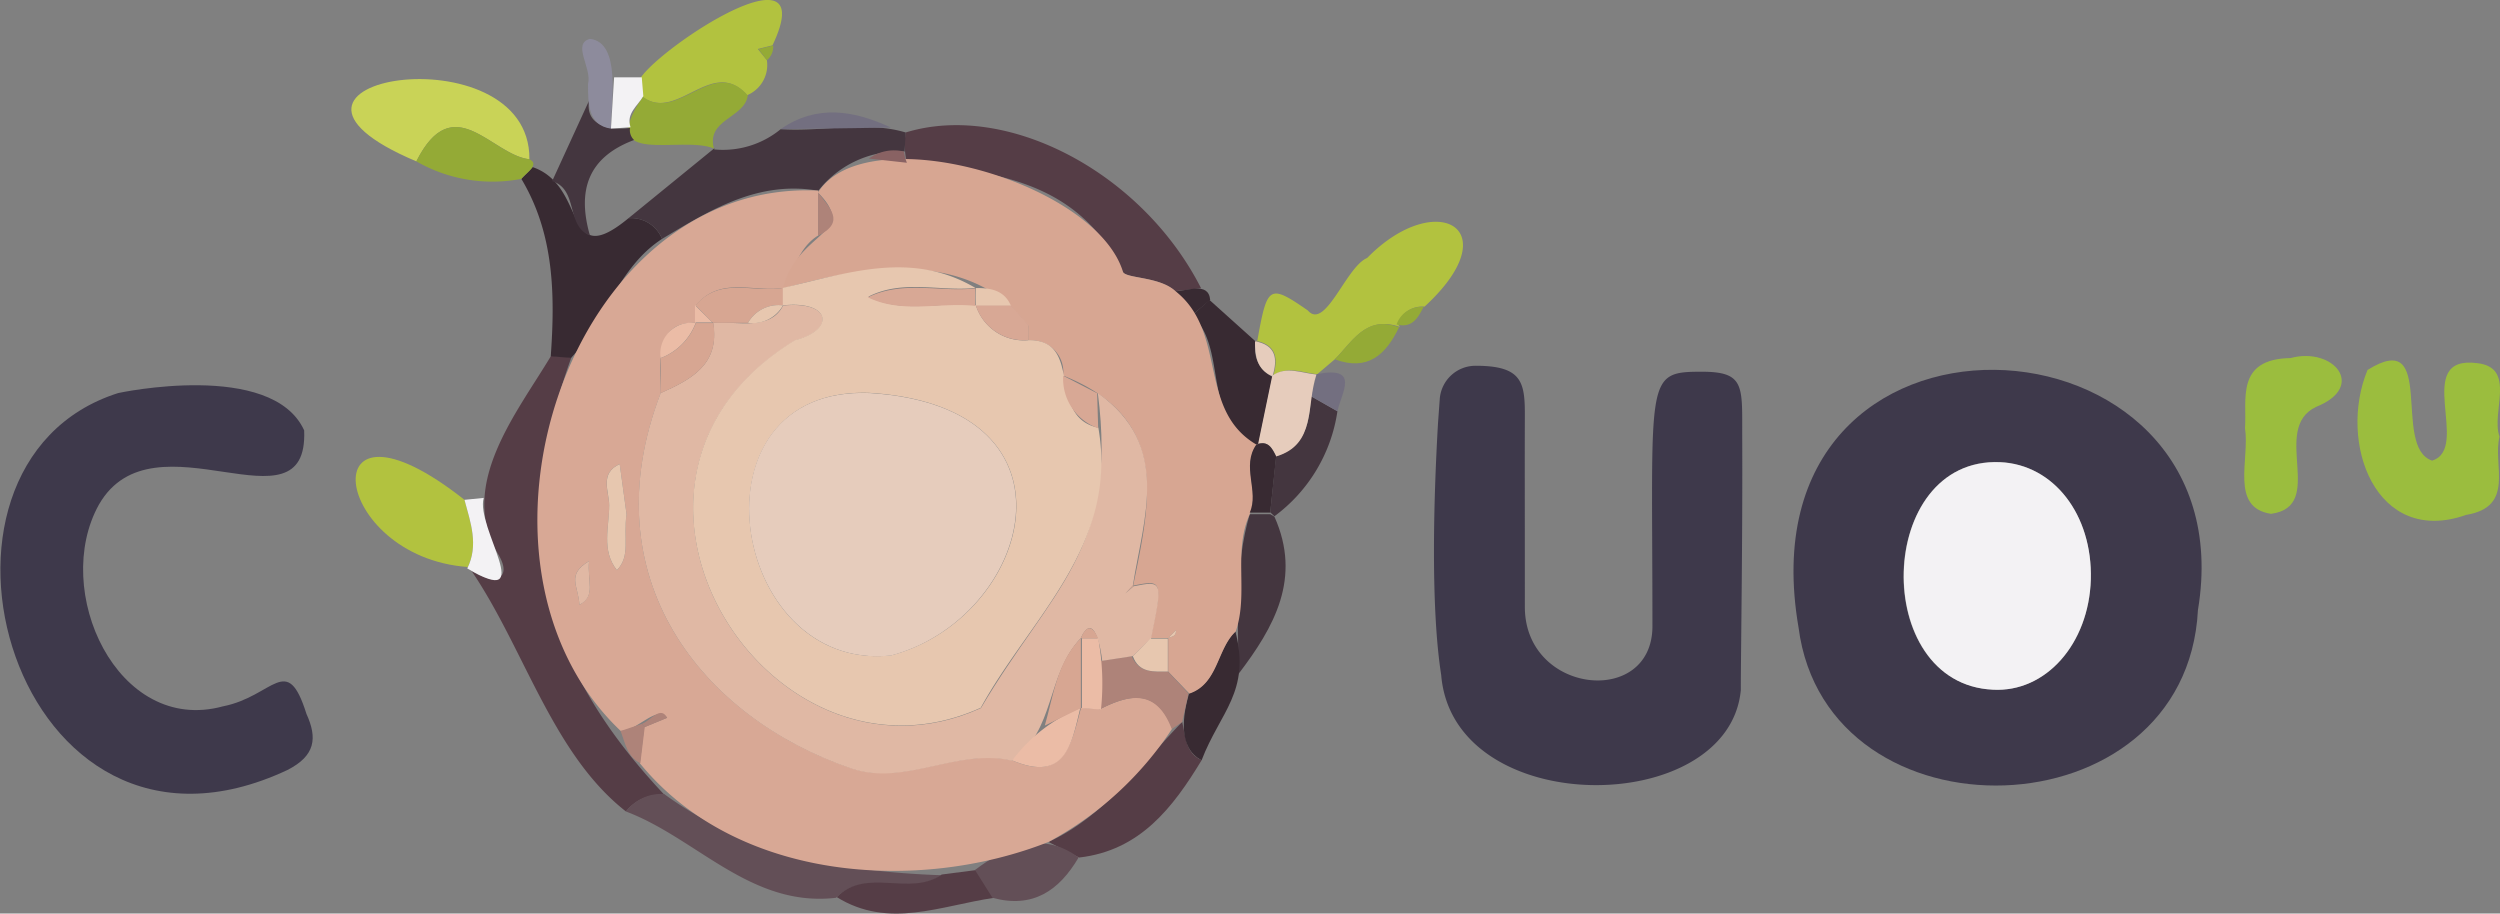 <?xml version="1.0" encoding="UTF-8"?> <svg xmlns="http://www.w3.org/2000/svg" width="142.85" height="52.2" viewBox="0 0 142.85 52.2"><rect x="0" y="0" width="142.85" height="52.2" fill="#808080" stroke="none"/><defs><style> .a { fill: #3e394b; } .b { fill: #553d46; } .c { fill: #9bbd3e; } .d { fill: #b2c23f; } .e { fill: #44363f; } .f { fill: #382a32; } .g { fill: #c9d357; } .h { fill: #634f57; } .i { fill: #94aa36; } .j { fill: #8d8b9c; } .k { fill: #736f80; } .l { fill: #f3f2f4; } .m { fill: #d8a895; } .n { fill: #ae8379; } .o { fill: #d7a692; } .p { fill: #896263; } .q { fill: #e6ccbc; } .r { fill: #e0b8a4; } .s { fill: #e7c7af; } .t { fill: #ebbca6; } </style></defs><g><path class="a" d="M99.56,39.43c-.7,7.32-16.44,7.42-17.12-.87-.59-3.77-.45-9.8-.18-14.43l.1-1.37a2.05,2.05,0,0,1,2.06-1.87c2.72,0,2.81,1,2.8,3s0,5.38,0,10.78c0,5,7.29,5.75,7.29,1.1,0-14.24-.46-14.54,2.82-14.54,2.42,0,2.31.78,2.31,3.49C99.67,30.84,99.56,37.31,99.56,39.43Z" transform="translate(-0.09 0.01)"></path><path class="a" d="M125.68,34.85c-.67,12.92-21.21,13.46-22.82,1C99.37,15.59,128.63,17.17,125.68,34.85Zm-6.12-1.75c.1-3.7-2.12-6.57-5.19-6.71-7.11-.28-7.45,12.68-.41,13C117,39.57,119.45,36.78,119.56,33.1Z" transform="translate(-0.09 0.01)"></path><path class="a" d="M17.47,24.58c.26,6.11-8.59-1.19-11.72,4.23C3,33.72,6.79,42,12.83,40.35c2.9-.57,3.65-3.13,4.77.43.63,1.38.52,2.39-1.09,3.21C.82,51.35-6,26.52,6.84,22.45,6.87,22.44,15.63,20.56,17.47,24.58Z" transform="translate(-0.09 0.01)"></path><path class="b" d="M35.86,46.36c-4.28-3.34-5.86-9.52-9-14l-.05.08c1.25,1,2.75.81,1.7-.86-2.25-3.91,1.12-8,3.07-11.26l1.16.09c-3.49,9.69-2,17.24,5.32,25A2.55,2.55,0,0,0,35.86,46.36Z" transform="translate(-0.09 0.01)"></path><path class="c" d="M142.91,24.94c-.4,1.63.92,4-1.9,4.47-5.18,1.83-7.35-4.14-5.64-8.28,4-2.5,1.36,4.41,3.69,5.18,2.26-.7-1.18-6.06,2.58-5.57C143.9,21,142.42,23.52,142.91,24.94Z" transform="translate(-0.09 0.01)"></path><path class="b" d="M51.84,7.56c5.8-1.78,13.52,2.29,16.88,8.9l-1.48.17c-.87-.84-2.79-.72-3-1.1C61.69,10.24,56.8,9.8,51.91,9.29A4.58,4.58,0,0,1,51.84,7.56Z" transform="translate(-0.09 0.01)"></path><path class="d" d="M76.36,20.52l-1,.85h0c-.84-.07-1.7-.5-2.52.09h0c.31-1,.16-1.78-1-2l.08.07c.58-3.23.66-3.35,2.9-1.8,1,1.16,2.19-2.51,3.39-3,3.91-4,8.17-1.72,3.28,2.78a1.49,1.49,0,0,0-1.54,1l.14.16C78.14,18,77.38,19.5,76.36,20.52Z" transform="translate(-0.09 0.01)"></path><path class="c" d="M128.37,24.45c.12-1.6-.56-3.95,2.6-4,2.45-.66,4.37,1.63,1.46,2.79-2.63,1.25.63,5.68-2.57,6.11C127.49,29,128.65,26.24,128.37,24.45Z" transform="translate(-0.09 0.01)"></path><path class="e" d="M51.84,7.56l-.06,1.09a5.86,5.86,0,0,0-4.93,2.24c-3.44-.6-6.18,1.1-8.93,2.75A1.9,1.9,0,0,0,36,12.46l4.91-4v.07A5.2,5.2,0,0,0,44.7,7.37C47,7.54,49.61,6.88,51.84,7.56Z" transform="translate(-0.09 0.01)"></path><path class="f" d="M36,12.46a1.9,1.9,0,0,1,1.92,1.18c-2.54,1.65-3.23,4.71-5.2,6.8l-1.16-.09c.25-3.52.2-7-1.68-10.14l.65-.67C33.7,10.63,32.24,15.56,36,12.46Z" transform="translate(-0.09 0.01)"></path><path class="g" d="M23.88,9.21c-11.21-4.73,6.54-7.59,6.46-.12C28.18,8.85,26,5,23.88,9.21Z" transform="translate(-0.09 0.01)"></path><path class="h" d="M35.86,46.36a2.53,2.53,0,0,1,2.18-1C42.77,48.81,48.2,49.8,53.86,50c-1.8,1.3-4.25-.44-6,1.29C43,51.86,39.91,47.89,35.86,46.36Z" transform="translate(-0.09 0.01)"></path><path class="d" d="M43.91,3.43a1.87,1.87,0,0,1-1.13,2c-2-2.27-4,1.59-6,.08l-.09-1.07C38,2.53,47.06-3.37,44.23,2.58l-.84.21Z" transform="translate(-0.09 0.01)"></path><path class="d" d="M26.84,32.39c-7.9-.56-9.14-10.89-.21-3.84.35,1.3.82,2.59.16,3.92Z" transform="translate(-0.09 0.01)"></path><path class="b" d="M68.75,43.43c-1.65,2.72-3.52,5.16-7,5.56L60,48.1c3.28-1.52,5.24-4.4,7.64-6.86C67.84,42.06,67.81,43,68.75,43.43Z" transform="translate(-0.09 0.01)"></path><path class="e" d="M72.91,29.51c1.57,3.51,0,6.3-2.06,9,0-3-.22-6.2.65-9.14h1.17Z" transform="translate(-0.09 0.01)"></path><path class="i" d="M36.82,5.52c2,1.51,4-2.35,6-.08-.18,1.32-2.44,1.35-1.92,3.11V8.48C39,7.68,34.05,9.63,36.82,5.52Z" transform="translate(-0.09 0.01)"></path><path class="f" d="M69.2,17.13l2.66,2.39a1.73,1.73,0,0,0,.94,2h0l-.83,4C68.66,24,70.31,20,68.21,18Z" transform="translate(-0.09 0.01)"></path><path class="i" d="M23.88,9.21C26,5,28.18,8.85,30.34,9.09c.63.31-.23.81-.46,1.12A8.72,8.72,0,0,1,23.88,9.21Z" transform="translate(-0.09 0.01)"></path><path class="b" d="M47.9,51.25c1.71-1.73,4.16,0,6-1.29l2-.26,1,1.59C53.83,51.74,50.86,53.09,47.9,51.25Z" transform="translate(-0.09 0.01)"></path><path class="h" d="M56.8,51.29l-1-1.59c1.84-1.39,3.89-2.24,5.92-.71C60.61,50.88,59.1,51.92,56.8,51.29Z" transform="translate(-0.09 0.01)"></path><path class="e" d="M76.51,23.49a9.1,9.1,0,0,1-3.6,6l-.24-.23L73,26.07c1.66-.57,1.93-1.94,2-3.44Z" transform="translate(-0.09 0.01)"></path><path class="e" d="M36.09,7.3a.78.78,0,0,0,.23.69c-2.67,1-3.25,2.92-2.52,5.46-1.4-.56-.64-2.63-2.16-3.11l2.11-4.6C33.51,7.2,35,7.46,36.09,7.3Z" transform="translate(-0.09 0.01)"></path><path class="f" d="M70.68,36.07c.89,3.44-.88,4.61-1.93,7.36-1.39-.72-1.06-2.61-.72-3.81C69.73,39,69.6,37.1,70.68,36.07Z" transform="translate(-0.09 0.01)"></path><path class="j" d="M35,7.34c-1.32-.18-1.31-1.49-1.31-2.55.24-.91-.94-2.3.11-2.58C35.61,2.41,35,5.9,35,7.34Z" transform="translate(-0.09 0.01)"></path><path class="k" d="M51,7.28l-6.31.09C46.78,5.93,48.89,6.3,51,7.28Z" transform="translate(-0.09 0.01)"></path><path class="l" d="M26.79,32.47c.66-1.33.19-2.62-.16-3.92l1.1-.11C27.24,30.11,30.86,34.89,26.79,32.47Z" transform="translate(-0.09 0.01)"></path><path class="l" d="M35,7.34l.18-2.93h1.58l.09,1.07c-.32.56-1,1-.73,1.78Z" transform="translate(-0.09 0.01)"></path><path class="i" d="M76.36,20.52c1-1,1.78-2.55,3.67-1.83C79.28,20.26,78.24,21.22,76.36,20.52Z" transform="translate(-0.09 0.01)"></path><path class="k" d="M76.51,23.49,75,22.63c.1-.42.24-.84.32-1.26C77.84,20.87,76.74,22.43,76.51,23.49Z" transform="translate(-0.09 0.01)"></path><path class="i" d="M43.91,3.43l-.48-.63.84-.21A1,1,0,0,1,43.91,3.43Z" transform="translate(-0.09 0.01)"></path><path class="i" d="M79.89,18.53a1.49,1.49,0,0,1,1.54-1C81.12,18.14,80.79,18.76,79.89,18.53Z" transform="translate(-0.09 0.01)"></path><path class="f" d="M67.24,16.63c.67,0,1.91-.57,2,.5l-1,.84Z" transform="translate(-0.09 0.01)"></path><path class="l" d="M119.56,33.1c-.11,3.68-2.58,6.47-5.6,6.3-7-.33-6.7-13.29.41-13C117.44,26.53,119.66,29.4,119.56,33.1Z" transform="translate(-0.09 0.01)"></path><path class="m" d="M60,48.1c-7.47,2.95-17.85,2.24-23.35-4.5l.25-2.06L38.21,41c-.6-.75-1.72.78-2.66.75-10.13-9.62-3-31.55,11.3-30.87v2.56c-1.13.69-1.38,2-2,3-1.67.28-3.59-.7-5,1v1h0c-2.4-.11-2,2.33-2,4C33.78,33,40.18,41,48.76,43.89c3.08,1,6.06-1.19,9.17-.45,3,1.29,3.39-1,3.93-3l1.09.07c1.71-.87,3.26-1.17,4.12,1.11A19.47,19.47,0,0,1,60,48.1ZM35.89,29.37l-.39-2.86c-1.17.52-.61,1.58-.6,2.35,0,1.24-.46,2.57.44,3.71C36.13,31.76,35.7,30.74,35.89,29.37Zm-2.14,2.68c-1.31.79-.62,1.38-.55,2.5C34.17,34,33.63,33.18,33.75,32.05Z" transform="translate(-0.09 0.01)"></path><path class="n" d="M36.93,41.54l-.25,2.06c-.76-.37-.86-1.15-1.13-1.84l1.22-.41Z" transform="translate(-0.09 0.01)"></path><path class="o" d="M44.83,16.44c.82-3.23,4.35-3.07,2-5.45,2.73-4.34,15.86-.64,17.43,4.54.18.38,2.1.26,3,1.1,3,2.37,1.21,6.87,4.72,8.82l-.08-.06c-.88,1.24.17,2.67-.38,3.94-1,2.15-.07,4.55-.82,6.74-1.08,1-1,3-2.65,3.55l-1.21-1.26V36.44c.27-.09.44-.1.45-.44l-.45.45h-1c.68-3.33.68-3.33-1-3h0c1-4.88,2.12-9.56-4-12a1.81,1.81,0,0,0-1.6-2h-.4V18.6l-1-1.13h0c-3.56-3.14-8.83-2.15-13-1Z" transform="translate(-0.09 0.01)"></path><path class="p" d="M51.91,9.29l-2.17-.24a2.42,2.42,0,0,1,2-.4A2.88,2.88,0,0,0,51.91,9.29Z" transform="translate(-0.09 0.01)"></path><path class="q" d="M75.31,21.39c-.59,1.76,0,4-2.3,4.68-.23-.47-.46-.94-1.13-.68l.08.06.83-4C73.61,20.89,74.47,21.32,75.31,21.39Z" transform="translate(-0.09 0.01)"></path><path class="q" d="M72.8,21.49c-.92-.38-1-1.21-1-2C73,19.71,73.11,20.49,72.8,21.49Z" transform="translate(-0.09 0.01)"></path><path class="n" d="M66.82,38.36,68,39.62l-.36,1.62a6.25,6.25,0,0,1-.6.4c-.86-2.28-2.41-2-4.12-1.11L63,37.75l1.75-.27C65.18,38.47,66,38.37,66.82,38.36Z" transform="translate(-0.09 0.01)"></path><path class="f" d="M71.88,25.39c.67-.26.9.21,1.13.68l-.34,3.21H71.5C72.05,28.06,71,26.63,71.88,25.39Z" transform="translate(-0.09 0.01)"></path><path class="r" d="M64.82,37.48l-1.75.27c-.07-.71-.48-2.9-1.23-1.29h0c-2,2.13-1.42,5.26-3.92,7-3.11-.74-6.09,1.47-9.17.45C40.18,41,33.78,33,37.84,22.45c1.74-.78,3.39-1.63,3-4,1.35-.14,3.23.49,4-1h0c2.68-.29,3.07,1.35.68,2-13.15,8-1.57,26.52,10.62,21,4-6.78,7.85-9,6.68-18,4.23,3,2.61,7.1,2,11l-.43.46.47-.42c1.68-.33,1.68-.33,1,3h0C65.51,36.79,65.18,37.16,64.82,37.48Z" transform="translate(-0.09 0.01)"></path><path class="s" d="M35.89,29.37c-.19,1.37.24,2.39-.55,3.2-.9-1.14-.44-2.47-.44-3.71,0-.77-.57-1.83.6-2.35Z" transform="translate(-0.09 0.01)"></path><path class="t" d="M57.93,43.44a9.13,9.13,0,0,1,3.89-3h0C61.32,42.48,61,44.73,57.93,43.44Z" transform="translate(-0.09 0.01)"></path><path class="o" d="M42.83,18.44h-2c-.35-.33-.67-.69-1-1,1.4-1.67,3.32-.69,5-1h0v1h0A2,2,0,0,0,42.83,18.44Z" transform="translate(-0.09 0.01)"></path><path class="o" d="M40.85,18.45c.38,2.37-1.27,3.22-3,4v-2a3.46,3.46,0,0,0,2-2h1Z" transform="translate(-0.09 0.01)"></path><path class="r" d="M33.75,32.05c-.12,1.13.42,2-.55,2.5C33.13,33.43,32.44,32.84,33.75,32.05Z" transform="translate(-0.09 0.01)"></path><path class="t" d="M62.84,36.46A14.24,14.24,0,0,1,63,40.53l-1.09-.07h0v-4h.93Z" transform="translate(-0.09 0.01)"></path><path class="t" d="M39.84,18.45a3.46,3.46,0,0,1-2,2,1.76,1.76,0,0,1,1.48-2A1.51,1.51,0,0,1,39.84,18.45Z" transform="translate(-0.09 0.01)"></path><path class="n" d="M36.77,41.35c.5-.18,1.07-1.07,1.44-.34l-1.28.53Z" transform="translate(-0.09 0.01)"></path><path class="n" d="M46.84,11c.6.83,1.62,1.66,0,2.46Z" transform="translate(-0.09 0.01)"></path><path class="t" d="M40.8,18.42h-1v-1Z" transform="translate(-0.09 0.01)"></path><path class="s" d="M44.82,17.44v-1c3.66-.82,7.33-2.17,11,0h0c-2,.22-4.14-.51-6.11.5,2,1,4.1.26,6.14.49h0a2.88,2.88,0,0,0,3,2c3.2-.06,1,4.37,4,5,1.17,6.75-3.92,10.89-6.72,16-12.19,5.53-23.76-13-10.62-21C47.9,18.79,47.49,17.14,44.82,17.44Zm5,5c-10.6-.42-8.07,16,1.18,15,8-2.11,11.44-14.19-1.19-15Z" transform="translate(-0.09 0.01)"></path><path class="m" d="M58.84,19.42a2.88,2.88,0,0,1-3-2h2l1,1.13Q58.86,19,58.84,19.42Z" transform="translate(-0.09 0.01)"></path><path class="m" d="M62.84,24.46a3,3,0,0,1-2-3l1.94,1Z" transform="translate(-0.09 0.01)"></path><path class="s" d="M66.82,38.36c-.8,0-1.64.11-2-.88.36-.32.69-.69,1-1h1Z" transform="translate(-0.09 0.01)"></path><path class="s" d="M57.85,17.45h-2a8.34,8.34,0,0,1,0-1h0C56.69,16.44,57.47,16.57,57.85,17.45Z" transform="translate(-0.09 0.01)"></path><path class="s" d="M58.86,18.57l-1-1.13Z" transform="translate(-0.09 0.01)"></path><path class="s" d="M66.84,36.45l.45-.45c0,.34-.18.35-.45.44Z" transform="translate(-0.09 0.01)"></path><path class="o" d="M61.85,36.45v4l-2.06,1C60.29,39.72,60.48,37.84,61.85,36.45Z" transform="translate(-0.09 0.01)"></path><path class="s" d="M42.83,18.44a2,2,0,0,1,2-1A2,2,0,0,1,42.83,18.44Z" transform="translate(-0.09 0.01)"></path><path class="o" d="M64.86,33.47l-.47.42.43-.46Z" transform="translate(-0.09 0.01)"></path><path class="o" d="M65.86,36.46l-1,1Z" transform="translate(-0.09 0.01)"></path><path class="o" d="M62.84,36.46h-1C62.17,35.7,62.5,35.69,62.84,36.46Z" transform="translate(-0.09 0.01)"></path><path class="q" d="M49.81,22.45c12.64.8,9.15,12.89,1.18,15C41.74,38.41,39.21,22,49.81,22.45Z" transform="translate(-0.09 0.01)"></path><path class="m" d="M55.82,16.47a8.34,8.34,0,0,0,0,1c-2-.23-4.16.47-6.14-.49C51.68,16,53.79,16.69,55.82,16.47Z" transform="translate(-0.09 0.01)"></path></g></svg> 